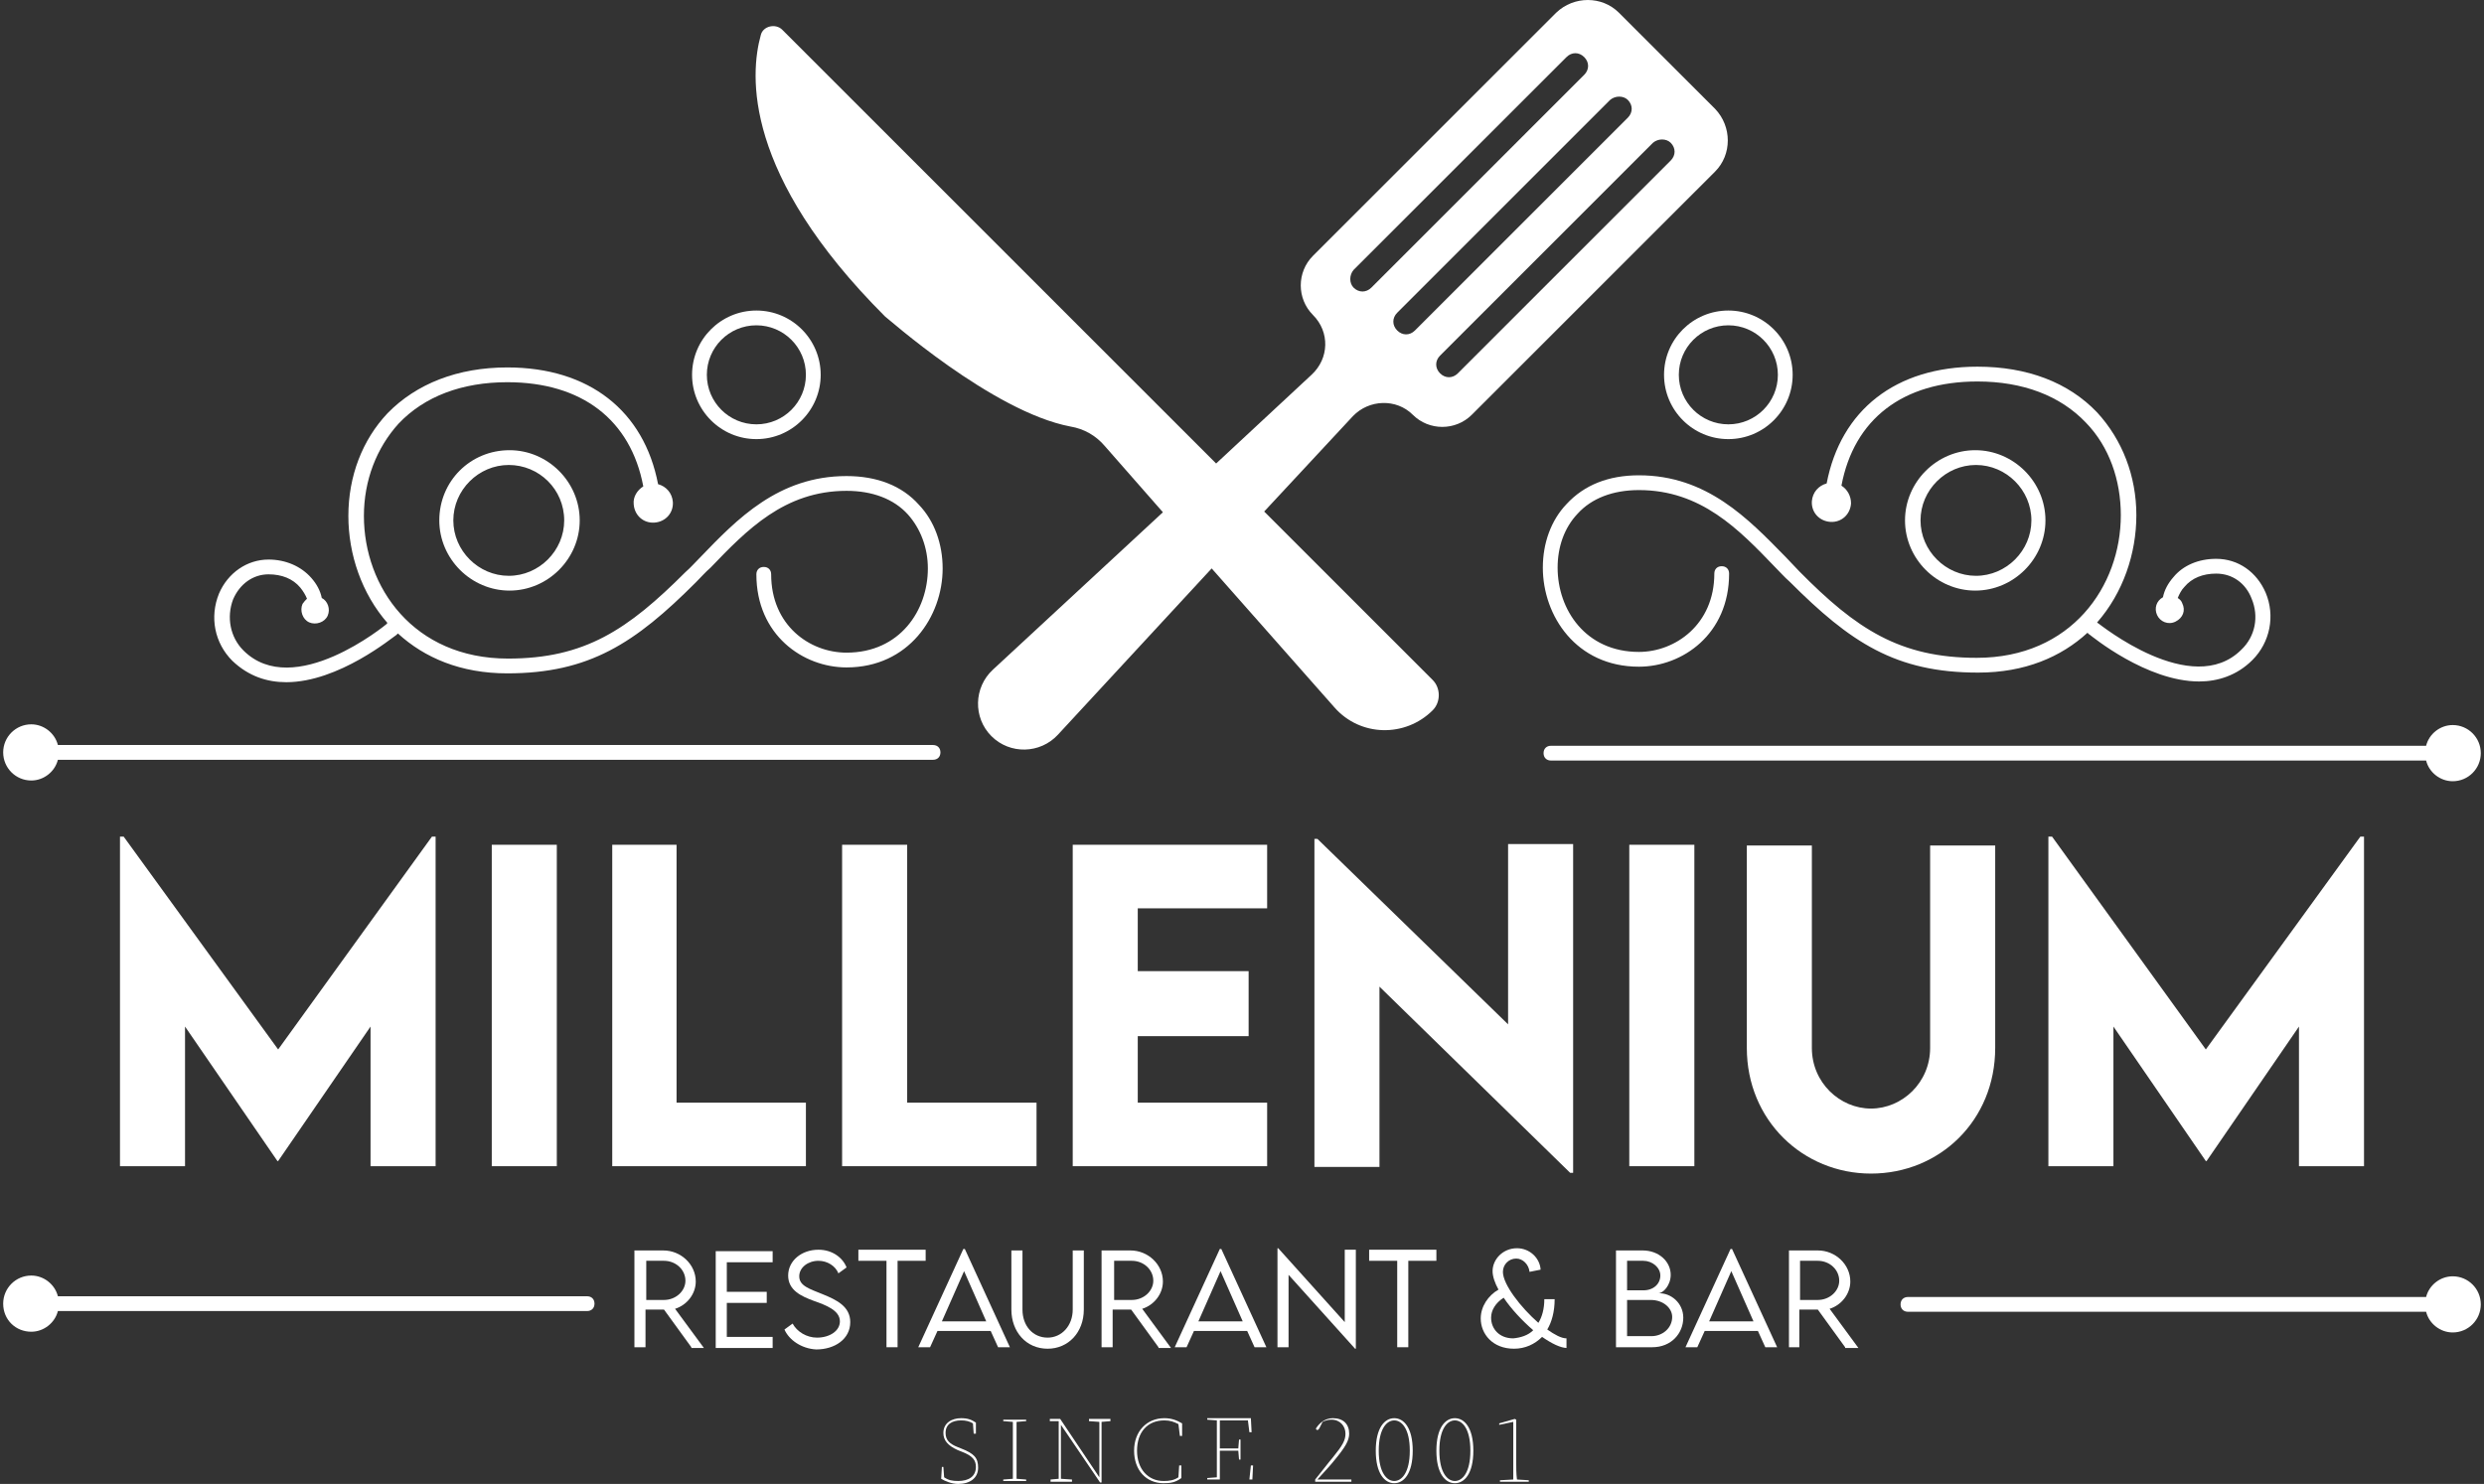 <svg width="82" height="49" viewBox="0 0 82 49" fill="none" xmlns="http://www.w3.org/2000/svg">
<rect x="0" y="0" width="82" height="49" fill="#333333" stroke="none"/>
<path d="M22.822 44.487L21.919 43.243H21.309V44.487H20.943V41.291H21.895C22.48 41.291 22.968 41.755 22.968 42.316C22.968 42.73 22.675 43.096 22.285 43.218L23.237 44.512H22.822V44.487ZM21.919 42.926C22.309 42.926 22.627 42.633 22.627 42.291C22.627 41.925 22.309 41.633 21.919 41.633H21.334V42.926H21.919Z" fill="white"/>
<path d="M23.993 41.633V42.657H25.311V43.023H23.993V44.146H25.506V44.512H23.627V41.315H25.506V41.681H23.993V41.633Z" fill="white"/>
<path d="M25.896 43.902L26.165 43.706C26.311 43.975 26.628 44.17 26.97 44.17C27.385 44.17 27.726 43.95 27.726 43.633C27.726 43.267 27.263 43.096 26.848 42.95C26.457 42.804 26.018 42.608 26.018 42.12C26.018 41.633 26.457 41.267 27.019 41.267C27.482 41.267 27.824 41.535 27.946 41.852L27.677 42.047C27.58 41.803 27.311 41.633 27.019 41.633C26.677 41.633 26.384 41.852 26.384 42.145C26.384 42.462 26.726 42.56 27.141 42.73C27.629 42.926 28.068 43.145 28.068 43.658C28.068 44.219 27.555 44.56 26.945 44.56C26.457 44.536 26.043 44.243 25.896 43.902Z" fill="white"/>
<path d="M30.557 41.633H29.63V44.487H29.264V41.633H28.336V41.267H30.557V41.633Z" fill="white"/>
<path d="M32.704 43.95H30.947L30.703 44.487H30.313L31.801 41.242H31.85L33.338 44.487H32.948L32.704 43.95ZM32.557 43.633L31.826 41.974L31.093 43.633H32.557Z" fill="white"/>
<path d="M33.387 43.243V41.291H33.753V43.243C33.753 43.78 34.095 44.17 34.583 44.17C35.046 44.17 35.412 43.78 35.412 43.243V41.291H35.778V43.243C35.778 43.999 35.266 44.536 34.583 44.536C33.875 44.536 33.387 43.975 33.387 43.243Z" fill="white"/>
<path d="M38.243 44.487L37.34 43.243H36.73V44.487H36.364V41.291H37.316C37.901 41.291 38.389 41.755 38.389 42.316C38.389 42.73 38.096 43.096 37.706 43.218L38.657 44.512H38.243V44.487ZM37.364 42.926C37.755 42.926 38.072 42.633 38.072 42.291C38.072 41.925 37.755 41.633 37.364 41.633H36.779V42.926H37.364Z" fill="white"/>
<path d="M41.171 43.95H39.414L39.17 44.487H38.779L40.268 41.242H40.317L41.805 44.487H41.415L41.171 43.95ZM41.024 43.633L40.292 41.974L39.56 43.633H41.024Z" fill="white"/>
<path d="M44.758 41.267V44.536H44.733L42.537 42.096V44.487H42.171V41.218H42.196L44.392 43.658V41.267H44.758Z" fill="white"/>
<path d="M47.417 41.633H46.49V44.487H46.124V41.633H45.197V41.267H47.417V41.633Z" fill="white"/>
<path d="M51.736 44.512C51.516 44.512 51.224 44.365 50.906 44.146C50.662 44.39 50.345 44.536 49.979 44.536C49.272 44.536 48.881 44.048 48.881 43.536C48.881 43.145 49.125 42.779 49.467 42.584C49.345 42.364 49.272 42.145 49.272 41.974C49.272 41.584 49.613 41.218 50.077 41.218C50.492 41.218 50.833 41.535 50.858 41.925L50.492 41.998C50.467 41.755 50.272 41.559 50.052 41.559C49.808 41.559 49.613 41.755 49.613 41.998C49.613 42.413 50.199 43.17 50.784 43.682C50.906 43.487 50.98 43.218 50.98 42.901H51.321C51.321 43.316 51.224 43.658 51.077 43.902C51.321 44.072 51.541 44.194 51.712 44.194V44.512H51.736ZM50.614 43.926C50.248 43.609 49.882 43.218 49.638 42.852C49.369 43.023 49.223 43.267 49.223 43.511C49.223 43.877 49.491 44.194 49.955 44.194C50.199 44.17 50.443 44.097 50.614 43.926Z" fill="white"/>
<path d="M55.567 43.511C55.567 44.024 55.176 44.487 54.542 44.487H53.346V41.291H54.225C54.761 41.291 55.152 41.657 55.152 42.096C55.152 42.438 54.908 42.706 54.737 42.706C55.152 42.682 55.567 43.023 55.567 43.511ZM53.712 41.633V42.608H54.249C54.591 42.608 54.81 42.389 54.81 42.12C54.81 41.852 54.542 41.633 54.249 41.633H53.712ZM55.201 43.487C55.201 43.194 54.908 42.926 54.493 42.926H53.712V44.121H54.517C54.883 44.121 55.201 43.853 55.201 43.487Z" fill="white"/>
<path d="M58.031 43.95H56.274L56.03 44.487H55.64L57.128 41.242H57.177L58.666 44.487H58.275L58.031 43.95ZM57.885 43.633L57.153 41.974L56.421 43.633H57.885Z" fill="white"/>
<path d="M60.91 44.487L60.008 43.243H59.398V44.487H59.056V41.291H60.008C60.593 41.291 61.081 41.755 61.081 42.316C61.081 42.73 60.788 43.096 60.398 43.218L61.349 44.512H60.91V44.487ZM60.008 42.926C60.398 42.926 60.715 42.633 60.715 42.291C60.715 41.925 60.398 41.633 60.008 41.633H59.422V42.926H60.008Z" fill="white"/>
<path d="M31.728 47.83L31.606 47.781C31.362 47.684 31.215 47.562 31.215 47.318C31.215 47.025 31.435 46.903 31.728 46.903C31.874 46.903 31.996 46.927 32.118 47.001L32.143 47.342H32.216V46.976C32.069 46.879 31.948 46.83 31.728 46.83C31.435 46.83 31.142 46.976 31.142 47.318C31.142 47.562 31.289 47.733 31.606 47.879L31.728 47.928C32.118 48.074 32.216 48.221 32.216 48.44C32.216 48.757 31.972 48.904 31.63 48.904C31.435 48.904 31.313 48.879 31.167 48.782L31.142 48.44H31.093L31.069 48.831C31.191 48.904 31.411 49.001 31.63 49.001C32.021 49.001 32.289 48.806 32.289 48.465C32.289 48.147 32.167 48.001 31.728 47.83Z" fill="white"/>
<path d="M33.119 46.927L33.436 46.952C33.436 47.245 33.436 47.537 33.436 47.806V47.977C33.436 48.269 33.436 48.562 33.436 48.831L33.119 48.855V48.904H33.875V48.855L33.558 48.831C33.558 48.538 33.558 48.245 33.558 47.977V47.806C33.558 47.513 33.558 47.22 33.558 46.952L33.875 46.927V46.879H33.119V46.927Z" fill="white"/>
<path d="M35.949 46.927L36.291 46.952V48.782L34.998 46.854H34.656V46.927H34.949V48.831L34.68 48.855V48.928H35.388V48.855L35.022 48.831V47.049L36.315 48.953H36.364V46.952L36.657 46.927V46.854H35.949V46.927Z" fill="white"/>
<path d="M38.901 48.782C38.755 48.879 38.609 48.904 38.413 48.904C37.901 48.904 37.535 48.513 37.535 47.903C37.535 47.293 37.877 46.903 38.438 46.903C38.633 46.903 38.755 46.952 38.901 47.025L38.95 47.415H39.023V47.001C38.853 46.903 38.682 46.83 38.438 46.83C37.852 46.83 37.438 47.269 37.438 47.903C37.438 48.538 37.828 48.977 38.413 48.977C38.633 48.977 38.804 48.953 38.999 48.806V48.391H38.926L38.901 48.782Z" fill="white"/>
<path d="M41.244 48.855H40.268C40.268 48.587 40.268 48.294 40.268 47.903H40.878L40.902 48.196H40.951V47.537H40.902L40.878 47.83H40.268C40.268 47.489 40.268 47.196 40.268 46.903H41.195L41.244 47.293H41.317L41.293 46.83H39.853V46.879L40.17 46.903C40.17 47.196 40.17 47.489 40.17 47.757V47.928C40.17 48.221 40.17 48.513 40.17 48.782L39.853 48.806V48.855H41.342L41.366 48.391H41.293L41.244 48.855Z" fill="white"/>
<path d="M44.05 48.221C44.416 47.781 44.538 47.562 44.538 47.342C44.538 47.025 44.343 46.83 44.001 46.83C43.757 46.83 43.562 46.976 43.44 47.171C43.44 47.196 43.464 47.22 43.489 47.22C43.513 47.22 43.538 47.196 43.562 47.147L43.66 46.952C43.757 46.903 43.855 46.879 43.952 46.879C44.245 46.879 44.416 47.098 44.416 47.342C44.416 47.562 44.318 47.733 44.001 48.123C43.855 48.294 43.635 48.587 43.416 48.855V48.928H44.611V48.855H43.489C43.757 48.562 43.977 48.318 44.05 48.221Z" fill="white"/>
<path d="M46.026 46.83C45.709 46.83 45.416 47.147 45.416 47.903C45.416 48.66 45.709 48.977 46.026 48.977C46.343 48.977 46.636 48.66 46.636 47.903C46.636 47.147 46.343 46.83 46.026 46.83ZM46.026 48.904C45.782 48.904 45.514 48.635 45.514 47.903C45.514 47.171 45.782 46.903 46.026 46.903C46.27 46.903 46.539 47.171 46.539 47.903C46.539 48.635 46.27 48.904 46.026 48.904Z" fill="white"/>
<path d="M48.027 46.83C47.71 46.83 47.417 47.147 47.417 47.903C47.417 48.66 47.71 48.977 48.027 48.977C48.344 48.977 48.637 48.66 48.637 47.903C48.637 47.147 48.344 46.83 48.027 46.83ZM48.027 48.904C47.783 48.904 47.515 48.635 47.515 47.903C47.515 47.171 47.783 46.903 48.027 46.903C48.271 46.903 48.539 47.171 48.539 47.903C48.539 48.635 48.271 48.904 48.027 48.904Z" fill="white"/>
<path d="M50.052 48.269V46.879L50.004 46.854L49.491 47.001V47.049L49.955 46.952V48.294C49.955 48.489 49.955 48.66 49.955 48.855L49.516 48.879V48.928H50.467V48.879L50.077 48.855C50.052 48.66 50.052 48.465 50.052 48.269Z" fill="white"/>
<path d="M35.339 14.085C35.778 14.158 36.169 14.378 36.462 14.719L38.389 16.915L32.777 22.113C32.143 22.698 32.118 23.698 32.728 24.308C33.338 24.919 34.339 24.894 34.924 24.26L39.999 18.77L44.05 23.357C44.904 24.333 46.392 24.357 47.295 23.454C47.563 23.186 47.563 22.723 47.295 22.454L41.732 16.891L44.66 13.743C45.197 13.182 46.099 13.158 46.636 13.694C47.173 14.231 48.051 14.231 48.588 13.694L56.616 5.667C57.177 5.106 57.177 4.178 56.616 3.593L53.444 0.421C52.883 -0.14 51.956 -0.14 51.37 0.421L43.342 8.448C42.806 8.985 42.806 9.864 43.342 10.4C43.904 10.962 43.879 11.84 43.294 12.377L40.146 15.305L25.823 0.982C25.604 0.763 25.189 0.86 25.116 1.153C24.75 2.47 24.53 5.764 29.215 10.449C29.239 10.449 32.753 13.597 35.339 14.085ZM55.152 4.715C55.323 4.886 55.323 5.13 55.152 5.301L48.125 12.328C47.954 12.499 47.71 12.499 47.539 12.328C47.368 12.157 47.368 11.913 47.539 11.742L54.566 4.715C54.737 4.569 55.005 4.569 55.152 4.715ZM53.737 3.3C53.907 3.471 53.907 3.715 53.737 3.886L46.709 10.913C46.539 11.084 46.295 11.084 46.124 10.913C45.953 10.742 45.953 10.498 46.124 10.327L53.151 3.3C53.322 3.154 53.59 3.154 53.737 3.3ZM44.684 8.912L51.712 1.885C51.882 1.714 52.126 1.714 52.297 1.885C52.468 2.056 52.468 2.3 52.297 2.47L45.27 9.498C45.099 9.668 44.855 9.668 44.684 9.498C44.538 9.351 44.538 9.083 44.684 8.912Z" fill="white"/>
<path d="M14.38 38.509V27.627H14.258L9.182 34.654L4.083 27.627H3.961V38.509H6.108V33.898L9.158 38.339H9.182L12.232 33.898V38.509H14.38Z" fill="white"/>
<path d="M18.381 27.895H16.234V38.509H18.381V27.895Z" fill="white"/>
<path d="M20.211 27.895V38.509H26.604V36.411H22.334V27.895H20.211Z" fill="white"/>
<path d="M27.799 27.895V38.509H34.217V36.411H29.947V27.895H27.799Z" fill="white"/>
<path d="M41.83 29.994V27.895H35.412V38.509H41.83V36.411H37.559V34.215H41.219V32.068H37.559V29.994H41.83Z" fill="white"/>
<path d="M49.784 33.825L43.489 27.7H43.391V38.534H45.538V32.58L51.834 38.729H51.931V27.871H49.784V33.825Z" fill="white"/>
<path d="M55.933 27.895H53.785V38.509H55.933V27.895Z" fill="white"/>
<path d="M61.764 38.753C64.034 38.753 65.864 36.996 65.864 34.605V27.92H63.716V34.605C63.716 35.752 62.789 36.606 61.764 36.606C60.739 36.606 59.812 35.752 59.812 34.605V27.92H57.665V34.605C57.665 36.996 59.52 38.753 61.764 38.753Z" fill="white"/>
<path d="M78.039 38.509V27.627H77.917L72.817 34.654L67.742 27.627H67.62V38.509H69.767V33.898L72.817 38.339H72.842L75.892 33.898V38.509H78.039Z" fill="white"/>
<path d="M9.451 22.527C11.183 22.527 12.964 21.039 13.086 20.966C13.111 20.941 13.111 20.941 13.135 20.917C14.014 21.722 15.209 22.235 16.746 22.235C19.455 22.235 20.968 21.234 22.968 19.233C23.139 19.062 23.285 18.892 23.456 18.745C24.652 17.501 25.896 16.208 27.946 16.208C28.8 16.208 29.508 16.476 29.971 16.988C30.386 17.452 30.63 18.087 30.63 18.77C30.63 20.16 29.703 21.551 27.946 21.551C26.726 21.551 25.457 20.648 25.457 18.965C25.457 18.819 25.36 18.721 25.213 18.721C25.067 18.721 24.969 18.819 24.969 18.965C24.969 20.966 26.506 22.039 27.946 22.039C29.995 22.039 31.118 20.356 31.118 18.77C31.118 17.965 30.849 17.208 30.337 16.671C29.776 16.037 28.946 15.72 27.946 15.72C25.701 15.72 24.335 17.135 23.115 18.404C22.944 18.575 22.797 18.745 22.627 18.892C20.724 20.795 19.308 21.747 16.771 21.747C13.648 21.747 12.013 19.38 12.013 17.037C12.013 15.866 12.428 14.793 13.159 13.987C14.014 13.085 15.258 12.621 16.746 12.621C19.211 12.621 20.821 13.865 21.236 16.061C21.041 16.183 20.894 16.403 20.919 16.647C20.943 17.013 21.236 17.281 21.602 17.257C21.968 17.233 22.236 16.94 22.212 16.574C22.188 16.281 21.992 16.061 21.724 15.988C21.26 13.572 19.455 12.133 16.746 12.133C15.111 12.133 13.745 12.67 12.793 13.646C11.964 14.524 11.5 15.72 11.5 17.037C11.5 18.306 11.94 19.599 12.793 20.575C12.793 20.575 12.769 20.575 12.769 20.6C12.745 20.624 9.695 23.137 8.035 21.478C7.596 21.039 7.474 20.38 7.694 19.794C7.913 19.282 8.353 18.965 8.865 18.965C9.304 18.965 9.67 19.111 9.914 19.404C10.012 19.526 10.085 19.648 10.134 19.77C10.085 19.819 10.036 19.868 9.987 19.941C9.89 20.16 9.987 20.453 10.207 20.551C10.427 20.648 10.72 20.551 10.817 20.331C10.915 20.112 10.817 19.843 10.622 19.746C10.573 19.502 10.451 19.282 10.28 19.087C9.939 18.697 9.426 18.477 8.865 18.477C8.157 18.477 7.523 18.916 7.23 19.599C6.913 20.38 7.084 21.234 7.669 21.82C8.206 22.332 8.816 22.527 9.451 22.527Z" fill="white"/>
<path d="M58.934 18.379C57.714 17.135 56.347 15.695 54.103 15.695C53.102 15.695 52.297 16.012 51.712 16.647C51.199 17.184 50.931 17.94 50.931 18.745C50.931 20.331 52.029 22.015 54.103 22.015C55.542 22.015 57.08 20.941 57.08 18.941C57.08 18.794 56.982 18.697 56.836 18.697C56.689 18.697 56.592 18.794 56.592 18.941C56.592 20.624 55.298 21.527 54.103 21.527C52.346 21.527 51.419 20.136 51.419 18.745C51.419 18.062 51.638 17.428 52.078 16.964C52.541 16.452 53.249 16.183 54.103 16.183C56.152 16.183 57.397 17.477 58.592 18.721C58.763 18.892 58.91 19.062 59.08 19.209C61.081 21.21 62.569 22.21 65.302 22.21C66.84 22.21 68.035 21.698 68.913 20.892C68.938 20.917 68.938 20.941 68.962 20.941C69.06 21.015 70.865 22.503 72.598 22.503C73.208 22.503 73.842 22.308 74.355 21.795C74.94 21.21 75.111 20.331 74.794 19.575C74.501 18.892 73.891 18.453 73.159 18.453C72.573 18.453 72.061 18.672 71.744 19.062C71.573 19.258 71.451 19.477 71.402 19.721C71.183 19.843 71.109 20.087 71.207 20.307C71.305 20.526 71.573 20.648 71.817 20.526C72.061 20.404 72.159 20.16 72.037 19.916C72.012 19.843 71.963 19.794 71.89 19.746C71.939 19.624 72.012 19.477 72.11 19.38C72.354 19.087 72.72 18.941 73.159 18.941C73.696 18.941 74.135 19.258 74.33 19.77C74.574 20.356 74.452 21.015 73.989 21.454C72.354 23.088 69.304 20.6 69.255 20.575C69.255 20.575 69.231 20.575 69.231 20.551C70.085 19.575 70.524 18.282 70.524 17.013C70.524 15.72 70.06 14.524 69.231 13.621C68.279 12.621 66.913 12.108 65.278 12.108C62.569 12.108 60.764 13.548 60.3 15.964C60.032 16.037 59.837 16.256 59.812 16.549C59.788 16.915 60.056 17.208 60.422 17.233C60.788 17.257 61.081 16.988 61.105 16.622C61.105 16.378 60.983 16.159 60.788 16.037C61.203 13.841 62.813 12.597 65.278 12.597C66.766 12.597 68.011 13.06 68.865 13.963C69.621 14.744 70.011 15.842 70.011 17.013C70.011 19.355 68.377 21.722 65.254 21.722C62.716 21.722 61.276 20.77 59.398 18.867C59.251 18.721 59.105 18.55 58.934 18.379Z" fill="white"/>
<path d="M1.033 25.773C1.447 25.773 1.813 25.48 1.911 25.089H30.801C30.947 25.089 31.045 24.992 31.045 24.845C31.045 24.699 30.947 24.601 30.801 24.601H1.911C1.813 24.211 1.447 23.918 1.033 23.918C0.52 23.918 0.105 24.333 0.105 24.845C0.105 25.358 0.52 25.773 1.033 25.773Z" fill="white"/>
<path d="M51.199 24.626C51.053 24.626 50.955 24.723 50.955 24.87C50.955 25.016 51.053 25.114 51.199 25.114H80.089C80.186 25.504 80.552 25.797 80.967 25.797C81.48 25.797 81.894 25.382 81.894 24.87C81.894 24.357 81.48 23.942 80.967 23.942C80.552 23.942 80.186 24.235 80.089 24.626H51.199Z" fill="white"/>
<path d="M80.967 42.145C80.552 42.145 80.186 42.438 80.089 42.828H62.984C62.838 42.828 62.74 42.926 62.74 43.072C62.74 43.218 62.838 43.316 62.984 43.316H80.089C80.186 43.706 80.552 43.999 80.967 43.999C81.48 43.999 81.894 43.584 81.894 43.072C81.894 42.56 81.48 42.145 80.967 42.145Z" fill="white"/>
<path d="M1.033 43.975C1.447 43.975 1.813 43.682 1.911 43.292H19.381C19.528 43.292 19.625 43.194 19.625 43.048C19.625 42.901 19.528 42.804 19.381 42.804H1.911C1.813 42.413 1.447 42.12 1.033 42.12C0.52 42.12 0.105 42.535 0.105 43.048C0.105 43.584 0.52 43.975 1.033 43.975Z" fill="white"/>
<path d="M24.969 14.5C26.14 14.5 27.092 13.548 27.092 12.377C27.092 11.206 26.14 10.254 24.969 10.254C23.798 10.254 22.846 11.206 22.846 12.377C22.846 13.548 23.798 14.5 24.969 14.5ZM24.969 10.742C25.872 10.742 26.604 11.474 26.604 12.377C26.604 13.28 25.872 14.012 24.969 14.012C24.066 14.012 23.334 13.28 23.334 12.377C23.334 11.474 24.066 10.742 24.969 10.742Z" fill="white"/>
<path d="M54.932 12.377C54.932 13.548 55.884 14.5 57.055 14.5C58.226 14.5 59.178 13.548 59.178 12.377C59.178 11.206 58.226 10.254 57.055 10.254C55.884 10.254 54.932 11.206 54.932 12.377ZM57.055 10.742C57.958 10.742 58.69 11.474 58.69 12.377C58.69 13.28 57.958 14.012 57.055 14.012C56.152 14.012 55.42 13.28 55.42 12.377C55.42 11.474 56.152 10.742 57.055 10.742Z" fill="white"/>
<path d="M14.502 17.184C14.502 18.453 15.551 19.502 16.82 19.502C18.088 19.502 19.137 18.453 19.137 17.184C19.137 15.915 18.088 14.866 16.82 14.866C15.526 14.866 14.502 15.89 14.502 17.184ZM18.625 17.184C18.625 18.184 17.796 19.014 16.795 19.014C15.795 19.014 14.965 18.184 14.965 17.184C14.965 16.183 15.795 15.354 16.795 15.354C17.796 15.354 18.625 16.159 18.625 17.184Z" fill="white"/>
<path d="M67.523 17.184C67.523 15.915 66.474 14.866 65.205 14.866C63.936 14.866 62.887 15.915 62.887 17.184C62.887 18.453 63.936 19.502 65.205 19.502C66.474 19.502 67.523 18.453 67.523 17.184ZM63.399 17.184C63.399 16.183 64.229 15.354 65.229 15.354C66.23 15.354 67.059 16.183 67.059 17.184C67.059 18.184 66.23 19.014 65.229 19.014C64.229 19.014 63.399 18.184 63.399 17.184Z" fill="white"/>
</svg>
